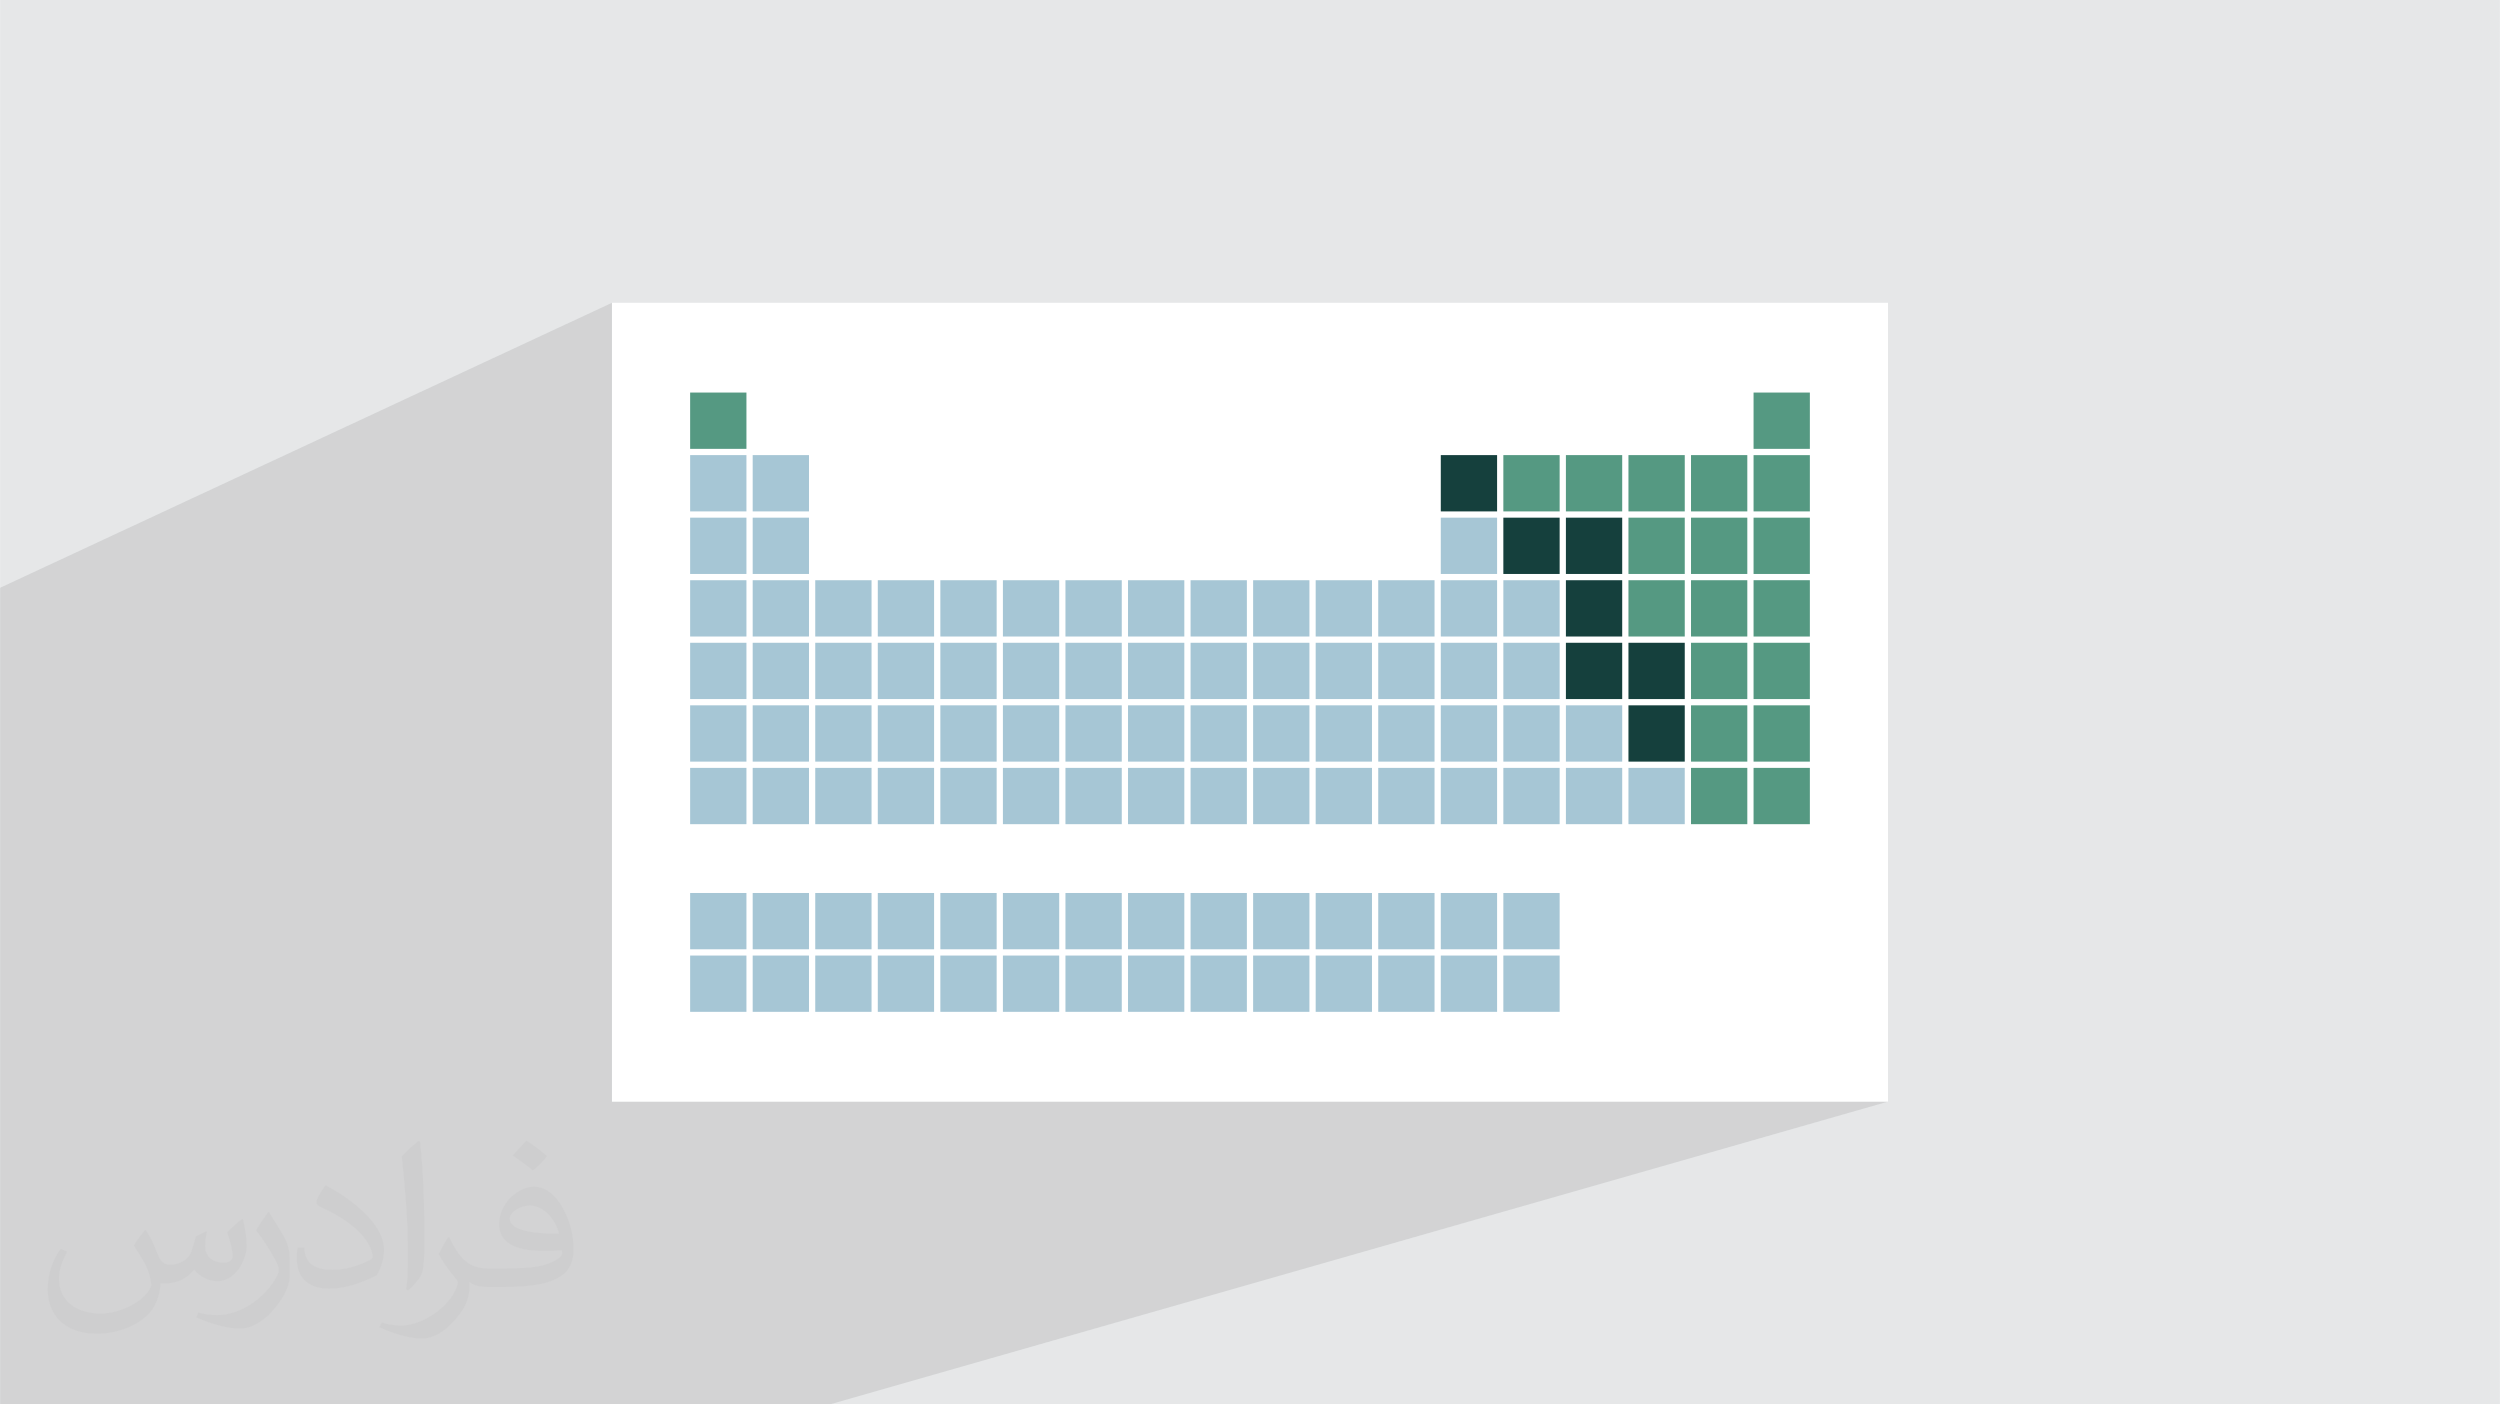 <?xml version="1.0" encoding="UTF-8"?>
<!DOCTYPE svg PUBLIC "-//W3C//DTD SVG 1.0//EN" "http://www.w3.org/TR/2001/REC-SVG-20010904/DTD/svg10.dtd">
<!-- Creator: CorelDRAW -->
<svg xmlns="http://www.w3.org/2000/svg" xml:space="preserve" width="3.708in" height="2.083in" version="1.0" style="shape-rendering:geometricPrecision; text-rendering:geometricPrecision; image-rendering:optimizeQuality; fill-rule:evenodd; clip-rule:evenodd"
viewBox="0 0 3702.73 2080.18"
 xmlns:xlink="http://www.w3.org/1999/xlink"
 xmlns:xodm="http://www.corel.com/coreldraw/odm/2003">
 <defs>
  <style type="text/css">
   <![CDATA[
    .fil4 {fill:#15403D}
    .fil5 {fill:#559982}
    .fil6 {fill:#A6C6D5}
    .fil0 {fill:#E6E7E8}
    .fil2 {fill:white}
    .fil3 {fill:#373435;fill-opacity:0.031}
    .fil1 {fill:#2B2A29;fill-opacity:0.102}
   ]]>
  </style>
 </defs>
 <g id="Layer_x0020_1">
  <polygon class="fil0" points="-0,0 3702.73,0 3702.73,2080.18 -0,2080.18 "/>
  <polygon class="fil1" points="1228.94,2080.18 -0,2080.18 -0,1942.09 -0,870.61 906.32,448.49 906.32,1631.7 2796.4,1631.7 "/>
  <rect class="fil2" x="906.32" y="448.48" width="1890.07" height="1183.21"/>
  <path class="fil3" d="M215.96 1821.93c7.07,10.71 11.65,21.01 16.13,32.45 3.33,6.66 5.09,18.93 20.7,18.93 4.57,0 11.13,-1.35 16.95,-4.57 6.55,-3.44 11.54,-8.64 14.15,-16.53l6.24 -21.01 15.19 -7.49 1.04 1.04c-2.08,7.91 -2.59,15.5 -2.59,21.43 0,17.57 15.19,24.23 27.25,24.23 7.07,0 13.42,-3.44 13.42,-9.89 0,-8.32 -3.53,-22.47 -8.12,-35.16 7.07,-7.07 14.15,-14.15 22.26,-19.87l1.25 0.63c3.53,14.98 5.51,29.75 5.51,39.63 0,9.67 -4.27,20.39 -7.8,27.36 -7.28,13.73 -20.18,24.65 -35.78,24.65 -11.85,0 -25.06,-5.93 -34.12,-16.95l-0.52 0c-8.53,10.61 -21.74,20.18 -42.86,20.18l-6.55 0c-1.04,13.94 -4.05,23.81 -8.64,32.66 -12.58,24.54 -49.92,41.92 -85.08,41.92 -48.89,0 -73.43,-28.19 -73.43,-65.73 0,-23.19 7.59,-44.72 19.24,-60.01l9.56 3.95c-7.28,13.94 -12.17,27.04 -12.17,39.94 0,35.16 28.61,51.9 61.58,51.9 30.58,0 68.44,-19.45 75.31,-42.02 -2.59,-24.65 -11.85,-36.19 -26,-58.66 4.27,-7.49 9.78,-14.98 16.64,-22.98l1.25 0 0 0 0 0 -0.01 -0.04zm563.83 -132.3c10.3,6.45 20.39,14.04 30.27,22.78 -5.51,7.8 -12.38,14.88 -20.91,21.12 -9.89,-8.01 -19.76,-14.88 -29.86,-22.16 6.86,-7.7 13.63,-15.08 20.49,-21.74l0 0 0 0 0 0 0 0 0 0 0.01 0zm5.3 96.11c-16.64,0 -30.27,10.92 -30.27,19.03 0,17.38 33.28,22.78 73.12,22.56 -4.99,-20.39 -22.47,-41.61 -42.86,-41.61l0 0.01zm-37.35 92.99c21.64,0 40.57,-0.63 55.02,-4.27 16.13,-4.05 29.75,-12.17 29.75,-17.78 0,-1.46 0,-3.22 -0.52,-4.68 -9.05,0.83 -19.45,0.83 -28.5,0.83 -29.33,0 -51.79,-6.66 -60.64,-23.09 -2.19,-4.57 -3.74,-9.67 -3.74,-15.5 0,-15.92 6.86,-31.41 18.93,-42.13 10.08,-8.84 21.22,-14.35 32.55,-14.35 20.49,0 36.81,16.44 48.26,42.34 6.24,14.15 10.5,30.47 10.5,51.07 0,13.73 -3.74,25.27 -12.27,33.8 -15.92,15.4 -45.24,21.22 -90.17,21.22l-20.39 0 0 0 -5.3 0c-11.13,0 -19.14,-1.98 -25.48,-6.86l-1.04 0c0.31,2.59 0.52,5.09 0.52,7.49 0,10.08 -3.33,22.98 -10.08,33.28 -19.97,29.64 -41.61,42.53 -60.33,42.53 -18.93,0 -42.13,-7.28 -63.03,-16.75l3.74 -7.28c6.76,2.81 16.13,4.68 29.02,4.68 33.8,0 78.21,-32.45 83.72,-64.17 -1.25,-2.59 -3.53,-6.03 -6.76,-9.67 -9.89,-11.75 -16.13,-21.53 -21.95,-31.82 4.99,-9.89 9.56,-17.78 13.83,-24.96l1.77 -0.21c14.46,29.44 27.56,46.28 56.78,46.28l4.57 0 0 0 21.22 0 0 0 0 0 0 0 0 0 0 0 0.04 0zm-146.45 31.1c2.5,-13.52 2.7,-28.7 2.7,-42.86l0 -21.01c0,-39.21 -4.99,-96.2 -9.05,-133.34 7.07,-7.59 16.95,-16.53 24.75,-22.56l2.29 0.63c5.3,46.7 6.55,100.79 6.55,150.81 0,13.11 -0.52,25.9 -1.77,35.26 -0.73,11.85 -7.59,20.8 -22.26,34.53l-3.22 -1.46zm-150.71 -61.89c0.73,18.41 9.78,32.87 41.4,32.87 19.66,0 36.3,-5.09 54.71,-13.83 3.33,-1.46 5.09,-3.44 5.09,-5.09 0,-11.54 -8.84,-26.83 -23.71,-40.77 -14.46,-13.11 -33.6,-24.65 -51.48,-32.35 -6.14,-2.59 -8.12,-5.3 -8.12,-7.91 0,-5.3 7.07,-16.44 12.9,-24.44l1.98 -0.21c20.49,10.71 43.38,26.63 60.33,44.3 15.4,16.33 24.96,32.87 24.96,50.86 0,13.31 -4.05,25.79 -10.61,37.44 -22.47,11.33 -46.39,19.97 -70.1,19.97 -28.81,0 -48.47,-13.52 -48.47,-45.24 0,-3.44 0,-8.73 1.25,-15.61l9.89 0 0 0 0 0 0 0 0 0 0 0 -0.01 0zm-52.11 -52.32l17.89 28.92c6.55,10.71 12.69,22.37 12.69,40.77l0 23.5c0,19.03 -12.17,39.42 -31.82,59.6 -15.4,13.63 -29.02,19.45 -41.61,19.45 -18.72,0 -40.15,-5.82 -64.9,-16.44l2.81 -7.28c7.8,2.08 16.84,3.84 27.98,3.84 35.58,-0.21 71.97,-26.21 88.61,-57.93 1.98,-3.64 2.7,-7.07 2.7,-9.47 0,-3.64 -1.98,-7.7 -3.53,-11.33 -9.05,-17.05 -19.14,-32.66 -30.27,-47.12 5.82,-9.16 11.65,-17.99 17.99,-26.73l1.46 0.21 0 0 0 0 0 0 0 0 0 0 -0.01 0z"/>
  <g id="_1910356884240">
   <polygon class="fil4" points="2226.62,850.15 2310.01,850.15 2310.01,766.76 2226.62,766.76 "/>
   <polygon class="fil5" points="2504.59,850.15 2587.98,850.15 2587.98,766.76 2504.59,766.76 "/>
   <polygon class="fil6" points="1114.75,850.15 1198.14,850.15 1198.14,766.76 1114.75,766.76 "/>
   <polygon class="fil6" points="2226.62,942.8 2310.01,942.8 2310.01,859.42 2226.62,859.42 "/>
   <polygon class="fil6" points="1114.75,757.49 1198.14,757.49 1198.14,674.1 1114.75,674.1 "/>
   <polygon class="fil6" points="1114.75,1128.11 1198.14,1128.11 1198.14,1044.73 1114.75,1044.73 "/>
   <polygon class="fil5" points="2411.93,850.15 2495.32,850.15 2495.32,766.76 2411.93,766.76 "/>
   <polygon class="fil6" points="2226.62,1035.46 2310.01,1035.46 2310.01,952.07 2226.62,952.07 "/>
   <polygon class="fil5" points="2504.59,942.8 2587.98,942.8 2587.98,859.42 2504.59,859.42 "/>
   <polygon class="fil5" points="2504.59,757.49 2587.98,757.49 2587.98,674.1 2504.59,674.1 "/>
   <polygon class="fil5" points="2504.59,1128.11 2587.98,1128.11 2587.98,1044.73 2504.59,1044.73 "/>
   <polygon class="fil5" points="2226.62,757.49 2310.01,757.49 2310.01,674.1 2226.62,674.1 "/>
   <polygon class="fil6" points="1022.1,850.15 1105.49,850.15 1105.49,766.76 1022.1,766.76 "/>
   <polygon class="fil6" points="2133.96,850.15 2217.35,850.15 2217.35,766.76 2133.96,766.76 "/>
   <polygon class="fil4" points="2319.28,850.15 2402.67,850.15 2402.67,766.76 2319.28,766.76 "/>
   <polygon class="fil5" points="2504.59,1220.77 2587.98,1220.77 2587.98,1137.38 2504.59,1137.38 "/>
   <polygon class="fil6" points="2226.62,1128.11 2310.01,1128.11 2310.01,1044.73 2226.62,1044.73 "/>
   <polygon class="fil6" points="1948.65,1128.11 2032.04,1128.11 2032.04,1044.73 1948.65,1044.73 "/>
   <polygon class="fil6" points="1114.75,942.8 1198.14,942.8 1198.14,859.42 1114.75,859.42 "/>
   <polygon class="fil6" points="1670.69,1035.46 1754.08,1035.46 1754.08,952.07 1670.69,952.07 "/>
   <polygon class="fil6" points="1392.72,942.8 1476.11,942.8 1476.11,859.42 1392.72,859.42 "/>
   <polygon class="fil5" points="2504.59,1035.46 2587.98,1035.46 2587.98,952.07 2504.59,952.07 "/>
   <polygon class="fil6" points="1670.69,1128.11 1754.08,1128.11 1754.08,1044.73 1670.69,1044.73 "/>
   <polygon class="fil6" points="1670.69,942.8 1754.08,942.8 1754.08,859.42 1670.69,859.42 "/>
   <polygon class="fil6" points="1114.75,1035.46 1198.14,1035.46 1198.14,952.07 1114.75,952.07 "/>
   <polygon class="fil6" points="1948.65,1035.46 2032.04,1035.46 2032.04,952.07 1948.65,952.07 "/>
   <polygon class="fil6" points="1948.65,942.8 2032.04,942.8 2032.04,859.42 1948.65,859.42 "/>
   <polygon class="fil6" points="1392.72,1128.11 1476.11,1128.11 1476.11,1044.73 1392.72,1044.73 "/>
   <polygon class="fil6" points="1392.72,1035.46 1476.11,1035.46 1476.11,952.07 1392.72,952.07 "/>
   <polygon class="fil6" points="1392.72,1220.77 1476.11,1220.77 1476.11,1137.38 1392.72,1137.38 "/>
   <polygon class="fil6" points="1670.69,1220.77 1754.08,1220.77 1754.08,1137.38 1670.69,1137.38 "/>
   <polygon class="fil6" points="1948.65,1220.77 2032.04,1220.77 2032.04,1137.38 1948.65,1137.38 "/>
   <polygon class="fil6" points="2226.62,1220.77 2310.01,1220.77 2310.01,1137.38 2226.62,1137.38 "/>
   <polygon class="fil6" points="1114.75,1220.77 1198.14,1220.77 1198.14,1137.38 1114.75,1137.38 "/>
   <polygon class="fil6" points="1114.75,1406.08 1198.14,1406.08 1198.14,1322.69 1114.75,1322.69 "/>
   <polygon class="fil6" points="1392.72,1406.08 1476.11,1406.08 1476.11,1322.69 1392.72,1322.69 "/>
   <polygon class="fil6" points="1670.69,1406.08 1754.08,1406.08 1754.08,1322.69 1670.69,1322.69 "/>
   <polygon class="fil6" points="1948.65,1406.08 2032.04,1406.08 2032.04,1322.69 1948.65,1322.69 "/>
   <polygon class="fil6" points="1114.75,1498.73 1198.14,1498.73 1198.14,1415.35 1114.75,1415.35 "/>
   <polygon class="fil6" points="1392.72,1498.73 1476.11,1498.73 1476.11,1415.35 1392.72,1415.35 "/>
   <polygon class="fil6" points="1670.69,1498.73 1754.08,1498.73 1754.08,1415.35 1670.69,1415.35 "/>
   <polygon class="fil6" points="1948.65,1498.73 2032.04,1498.73 2032.04,1415.35 1948.65,1415.35 "/>
   <polygon class="fil6" points="2226.62,1498.73 2310.01,1498.73 2310.01,1415.35 2226.62,1415.35 "/>
   <polygon class="fil6" points="2226.62,1406.08 2310.01,1406.08 2310.01,1322.69 2226.62,1322.69 "/>
   <polygon class="fil4" points="2319.28,1035.46 2402.67,1035.46 2402.67,952.07 2319.28,952.07 "/>
   <polygon class="fil4" points="2411.93,1035.46 2495.32,1035.46 2495.32,952.07 2411.93,952.07 "/>
   <polygon class="fil6" points="1022.1,1035.46 1105.49,1035.46 1105.49,952.07 1022.1,952.07 "/>
   <polygon class="fil6" points="1207.41,1035.46 1290.8,1035.46 1290.8,952.07 1207.41,952.07 "/>
   <polygon class="fil6" points="1300.06,1035.46 1383.45,1035.46 1383.45,952.07 1300.06,952.07 "/>
   <polygon class="fil6" points="1485.38,1035.46 1568.77,1035.46 1568.77,952.07 1485.38,952.07 "/>
   <polygon class="fil6" points="1578.03,1035.46 1661.42,1035.46 1661.42,952.07 1578.03,952.07 "/>
   <polygon class="fil6" points="1763.34,1035.46 1846.73,1035.46 1846.73,952.07 1763.34,952.07 "/>
   <polygon class="fil6" points="1856,1035.46 1939.39,1035.46 1939.39,952.07 1856,952.07 "/>
   <polygon class="fil6" points="2041.31,1035.46 2124.7,1035.46 2124.7,952.07 2041.31,952.07 "/>
   <polygon class="fil6" points="2133.96,1035.46 2217.35,1035.46 2217.35,952.07 2133.96,952.07 "/>
   <polygon class="fil6" points="1022.1,1128.11 1105.49,1128.11 1105.49,1044.73 1022.1,1044.73 "/>
   <polygon class="fil6" points="1207.41,1128.11 1290.8,1128.11 1290.8,1044.73 1207.41,1044.73 "/>
   <polygon class="fil6" points="1300.06,1128.11 1383.45,1128.11 1383.45,1044.73 1300.06,1044.73 "/>
   <polygon class="fil5" points="1022.1,664.84 1105.49,664.84 1105.49,581.45 1022.1,581.45 "/>
   <polygon class="fil6" points="1578.03,1128.11 1661.42,1128.11 1661.42,1044.73 1578.03,1044.73 "/>
   <polygon class="fil6" points="1763.34,1128.11 1846.73,1128.11 1846.73,1044.73 1763.34,1044.73 "/>
   <polygon class="fil6" points="1856,1128.11 1939.39,1128.11 1939.39,1044.73 1856,1044.73 "/>
   <polygon class="fil6" points="2041.31,1128.11 2124.7,1128.11 2124.7,1044.73 2041.31,1044.73 "/>
   <polygon class="fil6" points="2133.96,1128.11 2217.35,1128.11 2217.35,1044.73 2133.96,1044.73 "/>
   <polygon class="fil6" points="2319.28,1128.11 2402.67,1128.11 2402.67,1044.73 2319.28,1044.73 "/>
   <polygon class="fil4" points="2411.93,1128.11 2495.32,1128.11 2495.32,1044.73 2411.93,1044.73 "/>
   <polygon class="fil6" points="1022.1,1220.77 1105.49,1220.77 1105.49,1137.38 1022.1,1137.38 "/>
   <polygon class="fil6" points="1207.41,1220.77 1290.8,1220.77 1290.8,1137.38 1207.41,1137.38 "/>
   <polygon class="fil6" points="1300.06,1220.77 1383.45,1220.77 1383.45,1137.38 1300.06,1137.38 "/>
   <polygon class="fil6" points="1022.1,757.49 1105.49,757.49 1105.49,674.1 1022.1,674.1 "/>
   <polygon class="fil6" points="1485.38,1220.77 1568.77,1220.77 1568.77,1137.38 1485.38,1137.38 "/>
   <polygon class="fil6" points="1578.03,1220.77 1661.42,1220.77 1661.42,1137.38 1578.03,1137.38 "/>
   <polygon class="fil4" points="2133.96,757.49 2217.35,757.49 2217.35,674.1 2133.96,674.1 "/>
   <polygon class="fil6" points="1763.34,1220.77 1846.73,1220.77 1846.73,1137.38 1763.34,1137.38 "/>
   <polygon class="fil6" points="1856,1220.77 1939.39,1220.77 1939.39,1137.38 1856,1137.38 "/>
   <polygon class="fil5" points="2319.28,757.49 2402.67,757.49 2402.67,674.1 2319.28,674.1 "/>
   <polygon class="fil6" points="2041.31,1220.77 2124.7,1220.77 2124.7,1137.38 2041.31,1137.38 "/>
   <polygon class="fil6" points="2133.96,1220.77 2217.35,1220.77 2217.35,1137.38 2133.96,1137.38 "/>
   <polygon class="fil5" points="2411.93,757.49 2495.32,757.49 2495.32,674.1 2411.93,674.1 "/>
   <polygon class="fil6" points="2319.28,1220.77 2402.67,1220.77 2402.67,1137.38 2319.28,1137.38 "/>
   <polygon class="fil6" points="2411.93,1220.77 2495.32,1220.77 2495.32,1137.38 2411.93,1137.38 "/>
   <polygon class="fil6" points="1022.1,942.8 1105.49,942.8 1105.49,859.42 1022.1,859.42 "/>
   <polygon class="fil6" points="1022.1,1406.08 1105.49,1406.08 1105.49,1322.69 1022.1,1322.69 "/>
   <polygon class="fil6" points="1207.41,942.8 1290.8,942.8 1290.8,859.42 1207.41,859.42 "/>
   <polygon class="fil6" points="1207.41,1406.08 1290.8,1406.08 1290.8,1322.69 1207.41,1322.69 "/>
   <polygon class="fil6" points="1300.06,1406.08 1383.45,1406.08 1383.45,1322.69 1300.06,1322.69 "/>
   <polygon class="fil6" points="1300.06,942.8 1383.45,942.8 1383.45,859.42 1300.06,859.42 "/>
   <polygon class="fil6" points="1485.38,1406.08 1568.77,1406.08 1568.77,1322.69 1485.38,1322.69 "/>
   <polygon class="fil6" points="1578.03,1406.08 1661.42,1406.08 1661.42,1322.69 1578.03,1322.69 "/>
   <polygon class="fil6" points="1485.38,942.8 1568.77,942.8 1568.77,859.42 1485.38,859.42 "/>
   <polygon class="fil6" points="1763.34,1406.08 1846.73,1406.08 1846.73,1322.69 1763.34,1322.69 "/>
   <polygon class="fil6" points="1856,1406.08 1939.39,1406.08 1939.39,1322.69 1856,1322.69 "/>
   <polygon class="fil6" points="1578.03,942.8 1661.42,942.8 1661.42,859.42 1578.03,859.42 "/>
   <polygon class="fil6" points="2041.31,1406.08 2124.7,1406.08 2124.7,1322.69 2041.31,1322.69 "/>
   <polygon class="fil6" points="2133.96,1406.08 2217.35,1406.08 2217.35,1322.69 2133.96,1322.69 "/>
   <polygon class="fil6" points="1485.38,1128.11 1568.77,1128.11 1568.77,1044.73 1485.38,1044.73 "/>
   <polygon class="fil6" points="1022.1,1498.73 1105.49,1498.73 1105.49,1415.35 1022.1,1415.35 "/>
   <polygon class="fil6" points="1763.34,942.8 1846.73,942.8 1846.73,859.42 1763.34,859.42 "/>
   <polygon class="fil6" points="1207.41,1498.73 1290.8,1498.73 1290.8,1415.35 1207.41,1415.35 "/>
   <polygon class="fil6" points="1300.06,1498.73 1383.45,1498.73 1383.45,1415.35 1300.06,1415.35 "/>
   <polygon class="fil6" points="1856,942.8 1939.39,942.8 1939.39,859.42 1856,859.42 "/>
   <polygon class="fil6" points="1485.38,1498.73 1568.77,1498.73 1568.77,1415.35 1485.38,1415.35 "/>
   <polygon class="fil6" points="1578.03,1498.73 1661.42,1498.73 1661.42,1415.35 1578.03,1415.35 "/>
   <polygon class="fil6" points="2041.31,942.8 2124.7,942.8 2124.7,859.42 2041.31,859.42 "/>
   <polygon class="fil6" points="1763.34,1498.73 1846.73,1498.73 1846.73,1415.35 1763.34,1415.35 "/>
   <polygon class="fil6" points="1856,1498.73 1939.39,1498.73 1939.39,1415.35 1856,1415.35 "/>
   <polygon class="fil6" points="2133.96,942.8 2217.35,942.8 2217.35,859.42 2133.96,859.42 "/>
   <polygon class="fil6" points="2041.31,1498.73 2124.7,1498.73 2124.7,1415.35 2041.31,1415.35 "/>
   <polygon class="fil6" points="2133.96,1498.73 2217.35,1498.73 2217.35,1415.35 2133.96,1415.35 "/>
   <polygon class="fil4" points="2319.28,942.8 2402.67,942.8 2402.67,859.42 2319.28,859.42 "/>
   <polygon class="fil5" points="2411.93,942.8 2495.32,942.8 2495.32,859.42 2411.93,859.42 "/>
   <polygon class="fil5" points="2597.24,850.15 2680.63,850.15 2680.63,766.76 2597.24,766.76 "/>
   <polygon class="fil5" points="2597.24,664.84 2680.63,664.84 2680.63,581.45 2597.24,581.45 "/>
   <polygon class="fil5" points="2597.24,757.49 2680.63,757.49 2680.63,674.11 2597.24,674.1 "/>
   <polygon class="fil5" points="2597.24,1220.77 2680.63,1220.77 2680.63,1137.38 2597.24,1137.38 "/>
   <polygon class="fil5" points="2597.24,942.8 2680.63,942.8 2680.63,859.42 2597.24,859.41 "/>
   <polygon class="fil5" points="2597.24,1128.11 2680.63,1128.11 2680.63,1044.73 2597.24,1044.73 "/>
   <polygon class="fil5" points="2597.24,1035.46 2680.63,1035.46 2680.63,952.07 2597.24,952.07 "/>
  </g>
 </g>
</svg>
